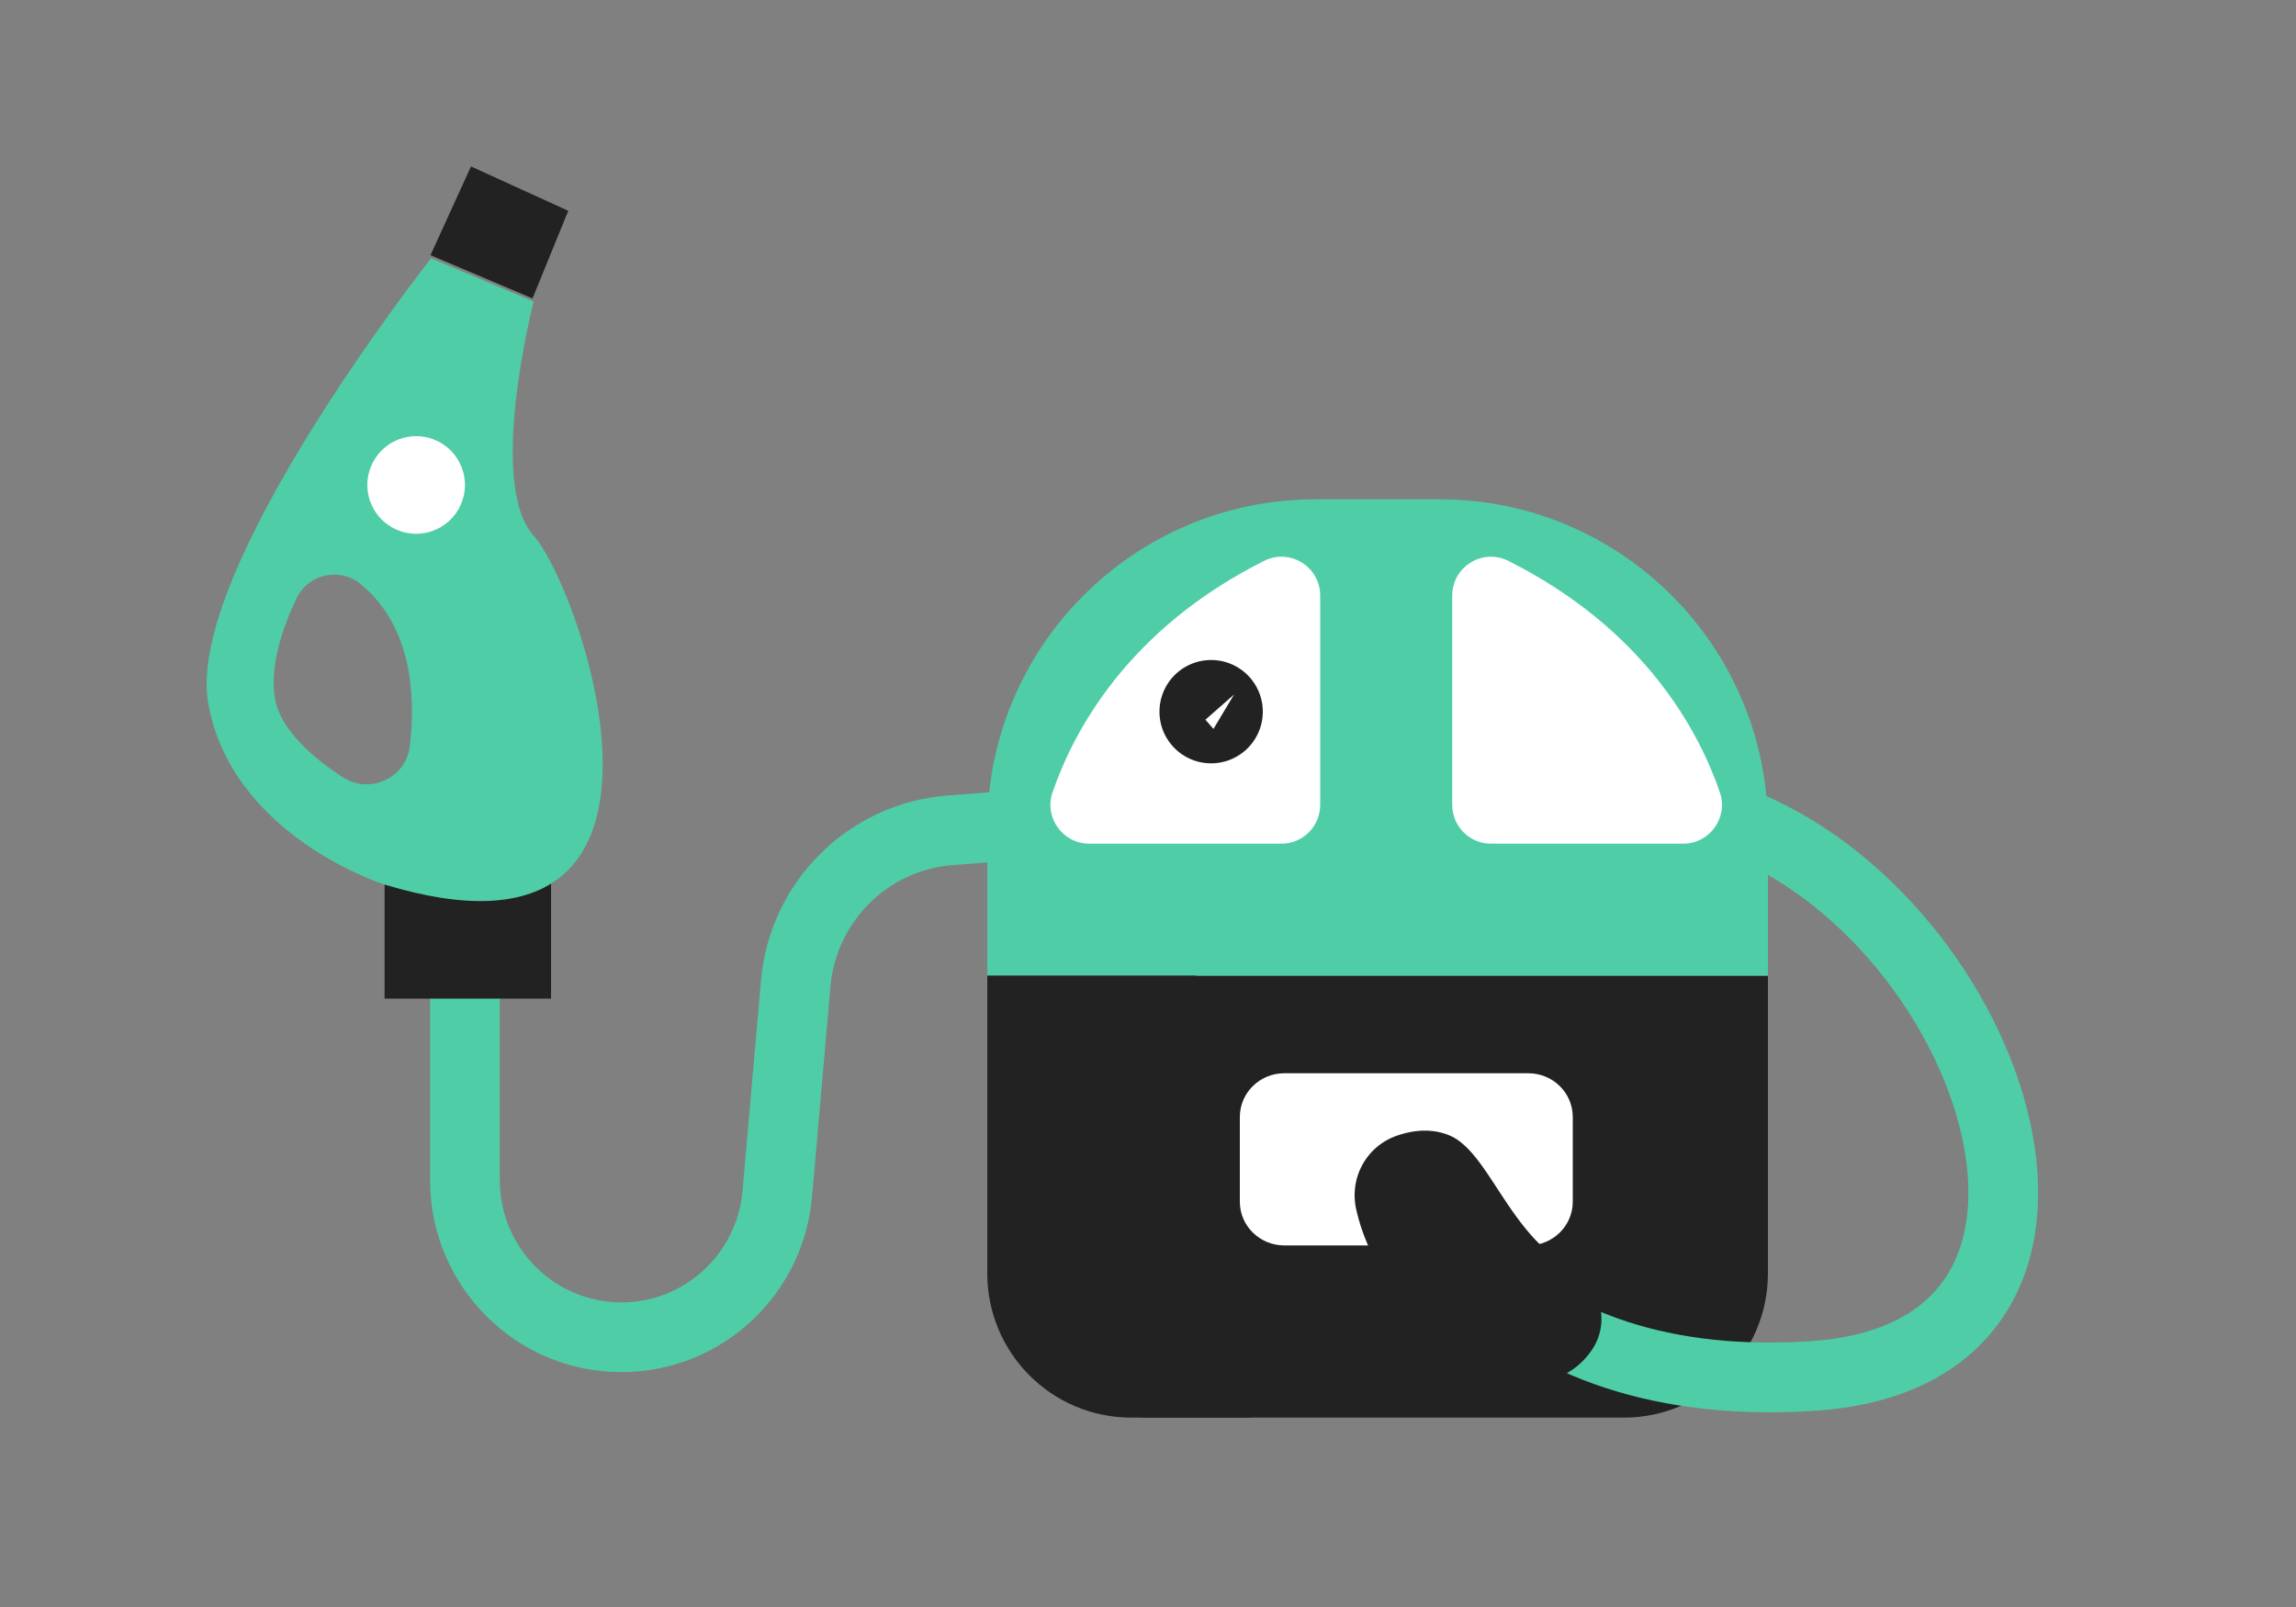 <svg xmlns="http://www.w3.org/2000/svg" width="400" height="280" viewBox="-20 20 400 280" fill="none" fill-rule="evenodd" xmlns:v="https://vecta.io/nano"><rect x="-20" y="20" width="400" height="280" fill="#808080" stroke="none"/><path d="M163 163.32l-17.477 1.348c-14.266 1.099-25.647 12.404-26.9 26.72l-3.208 36.629C114.176 242.155 102.389 253 88.26 253 73.204 253 61 240.741 61 225.618V128" stroke="#4fcda7" stroke-width="12.15"/><path fill="#222" d="M47 194h29v-29H47z"/><path d="M51.4 150.009c-.656 5.567-7.015 8.491-11.724 5.395-5.21-3.427-10.812-8.26-11.759-13.628-1.019-5.785 1.399-12.614 3.751-17.543 2.021-4.235 7.535-5.46 11.165-2.463 8.985 7.42 9.595 19.516 8.567 28.239m21.579-36.656c-8.209-9.095-.002-40.829-.002-40.829L55.105 65s-42.944 54.356-38.827 77.544 30.667 31.564 30.667 31.564c58.547 17.756 34.244-51.66 26.035-60.754" fill="#4fcda7"/><path d="M53.964 112.871a8.5 8.5 0 0 0 6.908-9.835 8.5 8.5 0 0 0-9.835-6.908 8.5 8.5 0 0 0-6.908 9.835 8.5 8.5 0 0 0 9.835 6.908" fill="#fff"/><path d="M262.926 267h-85.85C163.227 267 152 255.752 152 241.876V190h136v51.876C288 255.752 276.774 267 262.926 267" fill="#222"/><path d="M246.253 237h-42.506c-4.278 0-7.747-3.409-7.747-7.614v-14.772c0-4.205 3.469-7.614 7.747-7.614h42.506c4.279 0 7.747 3.409 7.747 7.614v14.772c0 4.205-3.468 7.614-7.747 7.614" fill="#fff"/><path d="M225 222.482s12.147 40.83 70.349 37.302S327.741 180.139 282.19 163" stroke="#4fcda7" stroke-width="12.15"/><path d="M288 190H152v-25.753C152 132.63 177.604 107 209.188 107h21.624C262.396 107 288 132.63 288 164.247V190z" fill="#4fcda7"/><path d="M163.368 158.063c3.637-10.612 13.047-28.378 36.859-40.337 4.487-2.253 9.773 1.009 9.773 6.057v36.439c0 3.744-3.016 6.778-6.734 6.778h-33.514c-4.603 0-7.886-4.556-6.384-8.937m116.264 0c-3.637-10.612-13.047-28.378-36.859-40.337-4.487-2.253-9.773 1.009-9.773 6.057v36.439c0 3.744 3.015 6.778 6.734 6.778h33.514c4.603 0 7.886-4.556 6.384-8.937" fill="#fff"/><path d="M200 144a9 9 0 0 1-9 9c-4.971 0-9-4.029-9-9a9 9 0 1 1 18 0" fill="#222"/><path fill="#fff" d="M190 145.4l5-4.4-3.593 6z"/><path d="M216.285 230.781c-1.258-5.509 1.736-11.072 7.122-12.918 2.779-.953 5.981-1.32 9.091-.038 6.857 2.828 10.372 17.216 20.982 22.885 5.364 2.864 7.242 9.728 3.736 14.666a15.89 15.89 0 0 1-.582.769c-4.211 5.228-11.822 6.322-17.589 2.849-7.45-4.486-19.454-13.742-22.759-28.213M188.494 190s-18.672 17.223-13.24 38.5S198 267 198 267h-17.228C164.881 267 152 254.185 152 238.378V190h36.494zM55 64.461L62.053 49 79 56.73 72.774 72z" fill="#222"/></svg>